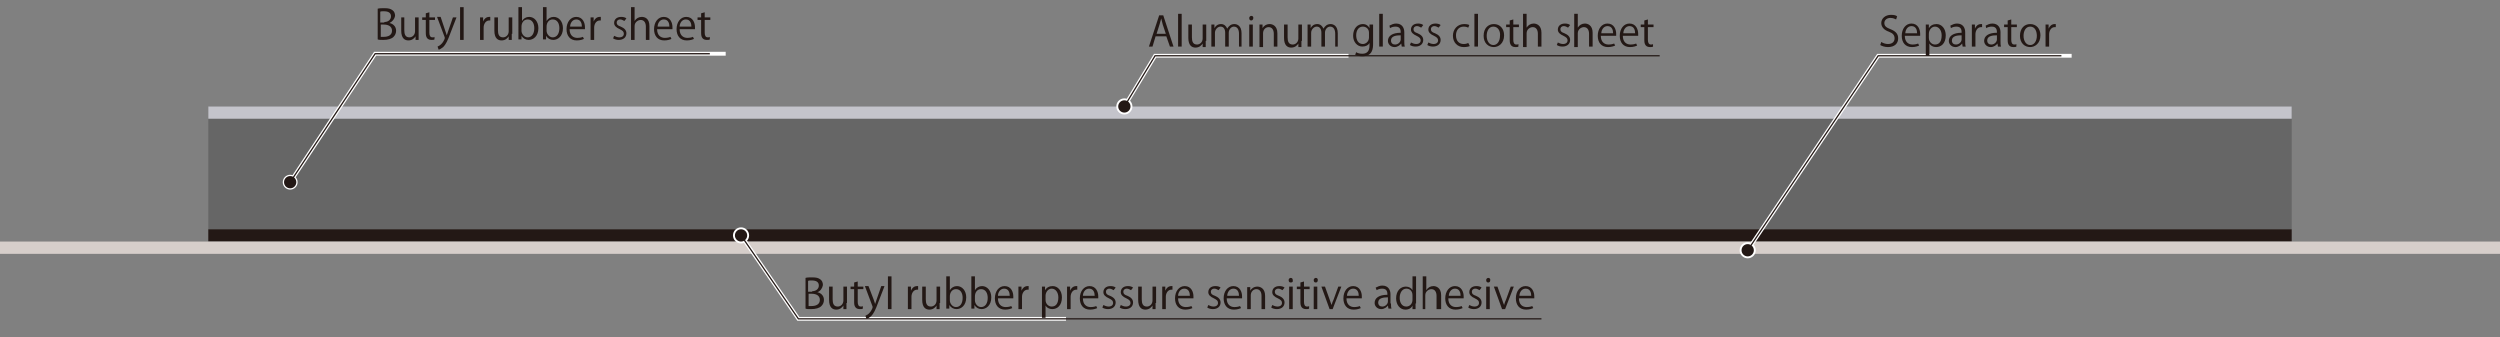 <?xml version="1.0" encoding="utf-8"?>
<!-- Generator: Adobe Illustrator 27.4.1, SVG Export Plug-In . SVG Version: 6.00 Build 0)  -->
<svg version="1.1" id="レイヤー_1" xmlns="http://www.w3.org/2000/svg" xmlns:xlink="http://www.w3.org/1999/xlink" x="0px"
	 y="0px" viewBox="0 0 488.5 65.9" style="enable-background:new 0 0 488.5 65.9;" xml:space="preserve">
<rect x="0" y="0" width="488.5" height="65.9" fill="#808080" stroke="none"/>
<style type="text/css">
	.st0{fill:#666666;}
	.st1{fill:#231815;}
	.st2{fill:#C4C4CB;}
	.st3{fill:#D6CECA;}
	.st4{fill:none;stroke:#FFFFFF;stroke-width:0.5;}
	.st5{fill:none;stroke:#FFFFFF;stroke-width:0.75;}
	.st6{fill:none;}
	.st7{enable-background:new    ;}
	.st8{fill:none;stroke:#231815;stroke-width:0.25;}
	.st9{fill:none;stroke:#FFFFFF;stroke-width:0.75;stroke-miterlimit:4;}
</style>
<g id="レイヤー_2_1_">
	<g id="レイヤー_4_1_">
		<rect x="40.7" y="20.8" class="st0" width="407.1" height="24"/>
		<rect x="40.7" y="44.8" class="st1" width="407.1" height="2.4"/>
		<rect x="40.7" y="20.8" class="st2" width="407.1" height="2.4"/>
		<polygon class="st1" points="40.7,47.2 447.8,47.2 447.8,47.2 		"/>
		<rect y="47.2" class="st3" width="488.5" height="2.4"/>
		<circle class="st4" cx="56.7" cy="35.6" r="1.2"/>
		<polyline class="st5" points="56.7,35.6 73.3,10.5 141.8,10.5 		"/>
		<circle class="st6" cx="56.7" cy="35.6" r="1.2"/>
		<circle class="st5" cx="341.5" cy="48.9" r="1.2"/>
		<polyline class="st5" points="341.5,48.9 367,10.9 404.8,10.9 		"/>
		<g class="st7">
			<path class="st1" d="M370.5,3.8c-0.2-0.1-0.6-0.3-1.1-0.3c-0.8,0-1.2,0.5-1.2,1c0,0.6,0.4,0.9,1.2,1.2c1,0.4,1.5,0.9,1.5,1.8
				c0,1-0.7,1.7-2,1.7c-0.6,0-1.2-0.2-1.5-0.4l0.2-0.6c0.3,0.2,0.8,0.4,1.3,0.4c0.8,0,1.3-0.4,1.3-1.1c0-0.6-0.3-1-1.1-1.3
				c-0.9-0.3-1.5-0.9-1.5-1.7c0-0.9,0.8-1.6,1.9-1.6c0.6,0,1,0.1,1.2,0.3L370.5,3.8z"/>
			<path class="st1" d="M375,8.9c-0.2,0.1-0.7,0.3-1.4,0.3c-1.3,0-2-0.9-2-2.2c0-1.4,0.8-2.4,1.9-2.4c1.3,0,1.7,1.2,1.7,2
				c0,0.2,0,0.3,0,0.4h-3c0,1.2,0.7,1.7,1.5,1.7c0.5,0,0.9-0.1,1.1-0.2L375,8.9z M374.6,6.5c0-0.6-0.2-1.4-1.1-1.4
				c-0.8,0-1.2,0.8-1.2,1.4H374.6z"/>
			<path class="st1" d="M376.9,5.5c0.3-0.5,0.8-0.8,1.5-0.8c1,0,1.8,0.9,1.8,2.2c0,1.6-0.9,2.3-1.9,2.3c-0.6,0-1.1-0.3-1.3-0.7h0
				v2.4h-0.7V6.2c0-0.6,0-1,0-1.4h0.6L376.9,5.5L376.9,5.5z M376.9,7.4c0,0.8,0.6,1.3,1.2,1.3c0.9,0,1.3-0.7,1.3-1.8
				c0-0.9-0.5-1.7-1.3-1.7c-0.7,0-1.2,0.7-1.2,1.4V7.4z"/>
			<path class="st1" d="M384,8.1c0,0.4,0,0.7,0.1,1h-0.6l-0.1-0.6h0c-0.2,0.3-0.7,0.7-1.3,0.7c-0.8,0-1.3-0.6-1.3-1.2
				c0-1,0.9-1.6,2.5-1.6c0-0.4,0-1.2-1-1.2c-0.4,0-0.8,0.1-1.1,0.3L381.1,5c0.4-0.2,0.8-0.4,1.3-0.4c1.2,0,1.6,0.9,1.6,1.7V8.1z
				 M383.3,6.9c-0.8,0-1.9,0.1-1.9,1c0,0.6,0.4,0.8,0.8,0.8c0.6,0,1.1-0.5,1.1-1V6.9z"/>
			<path class="st1" d="M387.3,5.3c-0.1,0-0.1,0-0.2,0c-0.7,0-1.1,0.7-1.1,1.4v2.4h-0.7V6.1c0-0.5,0-0.9,0-1.3h0.6l0,0.8h0
				c0.2-0.5,0.6-0.9,1.2-0.9c0.1,0,0.1,0,0.2,0V5.3z"/>
			<path class="st1" d="M390.9,8.1c0,0.4,0,0.7,0.1,1h-0.6l-0.1-0.6h0c-0.2,0.3-0.7,0.7-1.3,0.7c-0.8,0-1.3-0.6-1.3-1.2
				c0-1,0.9-1.6,2.5-1.6c0-0.4,0-1.2-1-1.2c-0.4,0-0.8,0.1-1.1,0.3L388,5c0.4-0.2,0.8-0.4,1.3-0.4c1.2,0,1.6,0.9,1.6,1.7V8.1z
				 M390.2,6.9c-0.8,0-1.9,0.1-1.9,1c0,0.6,0.4,0.8,0.8,0.8c0.6,0,1.1-0.5,1.1-1V6.9z"/>
			<path class="st1" d="M392.3,4l0.7-0.2v1h1.1v0.5H393v2.5c0,0.6,0.2,0.9,0.6,0.9c0.2,0,0.3,0,0.4-0.1l0,0.5
				c-0.1,0.1-0.4,0.1-0.6,0.1c-1.1,0-1.1-1-1.1-1.4V5.3h-0.7V4.8h0.7V4z"/>
			<path class="st1" d="M398.7,6.9c0,1.6-1.1,2.3-2,2.3c-1.1,0-2-0.8-2-2.2c0-1.5,0.9-2.3,2-2.3C397.9,4.7,398.7,5.6,398.7,6.9z
				 M396.7,5.2c-0.9,0-1.3,0.9-1.3,1.8c0,1,0.5,1.8,1.3,1.8c0.8,0,1.3-0.8,1.3-1.8C398,6.2,397.7,5.2,396.7,5.2z"/>
			<path class="st1" d="M401.7,5.3c-0.1,0-0.1,0-0.2,0c-0.7,0-1.1,0.7-1.1,1.4v2.4h-0.7V6.1c0-0.5,0-0.9,0-1.3h0.6l0,0.8h0
				c0.2-0.5,0.6-0.9,1.2-0.9c0.1,0,0.1,0,0.2,0V5.3z"/>
		</g>
		<g class="st7">
			<path class="st1" d="M76.1,4.5c0.6,0.1,1.3,0.6,1.3,1.5c0,0.5-0.2,0.9-0.5,1.2c-0.4,0.4-1.1,0.6-2,0.6c-0.5,0-0.9,0-1.1-0.1v-6
				c0.3-0.1,0.8-0.1,1.3-0.1c0.8,0,1.2,0.1,1.6,0.4c0.3,0.2,0.5,0.6,0.5,1.1C77.1,3.7,76.7,4.2,76.1,4.5L76.1,4.5z M75.1,4.3
				c0.8,0,1.3-0.5,1.3-1.1v0c0-0.7-0.5-1-1.4-1c-0.4,0-0.6,0-0.7,0.1v2.1H75.1z M74.4,7.2c0.2,0,0.4,0,0.6,0c0.8,0,1.6-0.3,1.6-1.2
				c0-0.9-0.8-1.2-1.6-1.2h-0.6V7.2z"/>
			<path class="st1" d="M81.8,6.6c0,0.4,0,0.8,0,1.2h-0.6l0-0.7h0c-0.2,0.3-0.6,0.8-1.4,0.8c-0.7,0-1.4-0.4-1.4-1.9V3.4H79v2.5
				c0,0.8,0.2,1.4,1,1.4c0.5,0,1.1-0.4,1.1-1.2V3.4h0.7V6.6z"/>
			<path class="st1" d="M83.2,2.6l0.7-0.2v1H85v0.5h-1.1v2.5c0,0.6,0.2,0.9,0.6,0.9c0.2,0,0.3,0,0.4-0.1l0,0.5
				c-0.1,0.1-0.4,0.1-0.6,0.1c-1.1,0-1.1-1-1.1-1.4V3.9h-0.7V3.4h0.7V2.6z"/>
			<path class="st1" d="M89.2,3.4L88,6.5c-0.5,1.4-0.9,2.2-1.4,2.7c-0.4,0.3-0.7,0.5-0.9,0.5l-0.2-0.6c1-0.4,1.4-1.5,1.4-1.6
				c0,0,0-0.1,0-0.2l-1.5-4h0.7L87,6c0.1,0.3,0.2,0.6,0.3,0.9h0c0.1-0.3,0.2-0.6,0.3-0.9l0.9-2.6H89.2z"/>
			<path class="st1" d="M90.6,7.8h-0.7V1.4h0.7V7.8z"/>
			<path class="st1" d="M95.8,4c-0.1,0-0.1,0-0.2,0c-0.7,0-1.1,0.7-1.1,1.4v2.4h-0.7V4.7c0-0.5,0-0.9,0-1.3h0.6l0,0.8h0
				c0.2-0.5,0.6-0.9,1.2-0.9c0.1,0,0.1,0,0.2,0V4z"/>
			<path class="st1" d="M100,6.6c0,0.4,0,0.8,0,1.2h-0.6l0-0.7h0c-0.2,0.3-0.6,0.8-1.4,0.8c-0.7,0-1.4-0.4-1.4-1.9V3.4h0.7v2.5
				c0,0.8,0.2,1.4,1,1.4c0.5,0,1.1-0.4,1.1-1.2V3.4h0.7V6.6z"/>
			<path class="st1" d="M102,4.1c0.3-0.5,0.8-0.8,1.4-0.8c1,0,1.8,0.9,1.8,2.2c0,1.6-1,2.3-1.9,2.3c-0.6,0-1.1-0.3-1.4-0.8h0l0,0.7
				h-0.6c0-0.3,0-0.7,0-1.1V1.4h0.7L102,4.1L102,4.1z M101.9,6c0,0.6,0.5,1.3,1.2,1.3c0.8,0,1.3-0.7,1.3-1.8c0-0.9-0.4-1.7-1.3-1.7
				c-0.8,0-1.2,0.7-1.2,1.4V6z"/>
			<path class="st1" d="M106.8,4.1c0.3-0.5,0.8-0.8,1.4-0.8c1,0,1.8,0.9,1.8,2.2c0,1.6-1,2.3-1.9,2.3c-0.6,0-1.1-0.3-1.4-0.8h0
				l0,0.7h-0.6c0-0.3,0-0.7,0-1.1V1.4h0.7L106.8,4.1L106.8,4.1z M106.8,6c0,0.6,0.5,1.3,1.2,1.3c0.8,0,1.3-0.7,1.3-1.8
				c0-0.9-0.4-1.7-1.3-1.7c-0.8,0-1.2,0.7-1.2,1.4V6z"/>
			<path class="st1" d="M114.1,7.6c-0.2,0.1-0.7,0.3-1.4,0.3c-1.3,0-2-0.9-2-2.2c0-1.4,0.8-2.4,1.9-2.4c1.3,0,1.7,1.2,1.7,2
				c0,0.2,0,0.3,0,0.4h-3c0,1.2,0.7,1.7,1.5,1.7c0.5,0,0.9-0.1,1.1-0.2L114.1,7.6z M113.7,5.2c0-0.6-0.2-1.4-1.1-1.4
				c-0.8,0-1.2,0.8-1.2,1.4H113.7z"/>
			<path class="st1" d="M117.4,4c-0.1,0-0.1,0-0.2,0c-0.7,0-1.1,0.7-1.1,1.4v2.4h-0.7V4.7c0-0.5,0-0.9,0-1.3h0.6l0,0.8h0
				c0.2-0.5,0.6-0.9,1.2-0.9c0.1,0,0.1,0,0.2,0V4z"/>
			<path class="st1" d="M122,4.1c-0.2-0.1-0.5-0.3-0.8-0.3c-0.5,0-0.7,0.3-0.7,0.6c0,0.4,0.2,0.6,0.8,0.8c0.7,0.3,1.1,0.7,1.1,1.3
				c0,0.8-0.6,1.3-1.5,1.3c-0.4,0-0.8-0.1-1.1-0.3l0.2-0.5c0.2,0.1,0.6,0.3,1,0.3c0.6,0,0.9-0.3,0.9-0.7c0-0.4-0.2-0.6-0.8-0.9
				c-0.7-0.3-1.1-0.7-1.1-1.2c0-0.7,0.5-1.2,1.4-1.2c0.4,0,0.8,0.1,1,0.3L122,4.1z"/>
			<path class="st1" d="M126.9,7.8h-0.7V5.2c0-0.7-0.3-1.3-1-1.3c-0.5,0-1.2,0.4-1.2,1.2v2.7h-0.7V1.4h0.7v2.7h0
				c0.3-0.5,0.8-0.8,1.4-0.8s1.5,0.3,1.5,1.8V7.8z"/>
			<path class="st1" d="M131.2,7.6c-0.2,0.1-0.7,0.3-1.4,0.3c-1.3,0-2-0.9-2-2.2c0-1.4,0.8-2.4,1.9-2.4c1.3,0,1.7,1.2,1.7,2
				c0,0.2,0,0.3,0,0.4h-3c0,1.2,0.7,1.7,1.5,1.7c0.5,0,0.9-0.1,1.1-0.2L131.2,7.6z M130.8,5.2c0-0.6-0.2-1.4-1.1-1.4
				c-0.8,0-1.2,0.8-1.2,1.4H130.8z"/>
			<path class="st1" d="M135.6,7.6c-0.2,0.1-0.7,0.3-1.4,0.3c-1.3,0-2-0.9-2-2.2c0-1.4,0.8-2.4,1.9-2.4c1.3,0,1.7,1.2,1.7,2
				c0,0.2,0,0.3,0,0.4h-3c0,1.2,0.7,1.7,1.5,1.7c0.5,0,0.9-0.1,1.1-0.2L135.6,7.6z M135.1,5.2c0-0.6-0.2-1.4-1.1-1.4
				c-0.8,0-1.2,0.8-1.2,1.4H135.1z"/>
			<path class="st1" d="M137,2.6l0.7-0.2v1h1.1v0.5h-1.1v2.5c0,0.6,0.2,0.9,0.6,0.9c0.2,0,0.3,0,0.4-0.1l0,0.5
				c-0.1,0.1-0.4,0.1-0.6,0.1c-1.1,0-1.1-1-1.1-1.4V3.9h-0.7V3.4h0.7V2.6z"/>
		</g>
		<circle class="st5" cx="144.8" cy="46" r="1.2"/>
		<polyline class="st5" points="144.8,46 156,62.3 208.3,62.3 		"/>
		<g class="st7">
			<path class="st1" d="M159.7,57.1c0.6,0.1,1.3,0.6,1.3,1.5c0,0.5-0.2,0.9-0.5,1.2c-0.4,0.4-1.1,0.6-2,0.6c-0.5,0-0.9,0-1.1-0.1v-6
				c0.3-0.1,0.8-0.1,1.3-0.1c0.8,0,1.2,0.1,1.6,0.4c0.3,0.2,0.5,0.6,0.5,1.1C160.7,56.3,160.3,56.9,159.7,57.1L159.7,57.1z
				 M158.7,56.9c0.8,0,1.3-0.5,1.3-1.1v0c0-0.7-0.5-1-1.4-1c-0.4,0-0.6,0-0.7,0.1v2.1H158.7z M158,59.8c0.2,0,0.4,0,0.6,0
				c0.8,0,1.6-0.3,1.6-1.2c0-0.9-0.8-1.2-1.6-1.2H158V59.8z"/>
			<path class="st1" d="M165.4,59.2c0,0.4,0,0.8,0,1.2h-0.6l0-0.7h0c-0.2,0.3-0.6,0.8-1.4,0.8c-0.7,0-1.4-0.4-1.4-1.9V56h0.7v2.5
				c0,0.8,0.2,1.4,1,1.4c0.5,0,1.1-0.4,1.1-1.2V56h0.7V59.2z"/>
			<path class="st1" d="M166.9,55.2l0.7-0.2v1h1.1v0.5h-1.1V59c0,0.6,0.2,0.9,0.6,0.9c0.2,0,0.3,0,0.4-0.1l0,0.5
				c-0.1,0.1-0.4,0.1-0.6,0.1c-1.1,0-1.1-1-1.1-1.4v-2.5h-0.7V56h0.7V55.2z"/>
			<path class="st1" d="M172.8,56l-1.2,3.1c-0.5,1.4-0.9,2.2-1.4,2.7c-0.4,0.3-0.7,0.5-0.9,0.5l-0.2-0.6c1-0.4,1.4-1.5,1.4-1.6
				c0,0,0-0.1,0-0.2l-1.5-4h0.7l1,2.6c0.1,0.3,0.2,0.6,0.3,0.9h0c0.1-0.3,0.2-0.6,0.3-0.9l0.9-2.6H172.8z"/>
			<path class="st1" d="M174.2,60.4h-0.7V54h0.7V60.4z"/>
			<path class="st1" d="M179.4,56.6c-0.1,0-0.1,0-0.2,0c-0.7,0-1.1,0.7-1.1,1.4v2.4h-0.7v-3.1c0-0.5,0-0.9,0-1.3h0.6l0,0.8h0
				c0.2-0.5,0.6-0.9,1.2-0.9c0.1,0,0.1,0,0.2,0V56.6z"/>
			<path class="st1" d="M183.6,59.2c0,0.4,0,0.8,0,1.2H183l0-0.7h0c-0.2,0.3-0.6,0.8-1.4,0.8c-0.7,0-1.4-0.4-1.4-1.9V56h0.7v2.5
				c0,0.8,0.2,1.4,1,1.4c0.5,0,1.1-0.4,1.1-1.2V56h0.7V59.2z"/>
			<path class="st1" d="M185.6,56.7c0.3-0.5,0.8-0.8,1.4-0.8c1,0,1.8,0.9,1.8,2.2c0,1.6-1,2.3-1.9,2.3c-0.6,0-1.1-0.3-1.4-0.8h0
				l0,0.7h-0.6c0-0.3,0-0.7,0-1.1V54h0.7L185.6,56.7L185.6,56.7z M185.6,58.7c0,0.6,0.5,1.3,1.2,1.3c0.8,0,1.3-0.7,1.3-1.8
				c0-0.9-0.4-1.7-1.3-1.7c-0.8,0-1.2,0.7-1.2,1.4V58.7z"/>
			<path class="st1" d="M190.5,56.7c0.3-0.5,0.8-0.8,1.4-0.8c1,0,1.8,0.9,1.8,2.2c0,1.6-1,2.3-1.9,2.3c-0.6,0-1.1-0.3-1.4-0.8h0
				l0,0.7h-0.6c0-0.3,0-0.7,0-1.1V54h0.7L190.5,56.7L190.5,56.7z M190.5,58.7c0,0.6,0.5,1.3,1.2,1.3c0.8,0,1.3-0.7,1.3-1.8
				c0-0.9-0.4-1.7-1.3-1.7c-0.8,0-1.2,0.7-1.2,1.4V58.7z"/>
			<path class="st1" d="M197.8,60.2c-0.2,0.1-0.7,0.3-1.4,0.3c-1.3,0-2-0.9-2-2.2c0-1.4,0.8-2.4,1.9-2.4c1.3,0,1.7,1.2,1.7,2
				c0,0.2,0,0.3,0,0.4h-3c0,1.2,0.7,1.7,1.5,1.7c0.5,0,0.9-0.1,1.1-0.2L197.8,60.2z M197.3,57.8c0-0.6-0.2-1.4-1.1-1.4
				c-0.8,0-1.2,0.8-1.2,1.4H197.3z"/>
			<path class="st1" d="M201,56.6c-0.1,0-0.1,0-0.2,0c-0.7,0-1.1,0.7-1.1,1.4v2.4H199v-3.1c0-0.5,0-0.9,0-1.3h0.6l0,0.8h0
				c0.2-0.5,0.6-0.9,1.2-0.9c0.1,0,0.1,0,0.2,0V56.6z"/>
			<path class="st1" d="M204.2,56.7c0.3-0.5,0.8-0.8,1.5-0.8c1,0,1.8,0.9,1.8,2.2c0,1.6-0.9,2.3-1.9,2.3c-0.6,0-1.1-0.3-1.3-0.7h0
				v2.4h-0.7v-4.7c0-0.6,0-1,0-1.4h0.6L204.2,56.7L204.2,56.7z M204.3,58.6c0,0.8,0.6,1.3,1.2,1.3c0.9,0,1.3-0.7,1.3-1.8
				c0-0.9-0.5-1.7-1.3-1.7c-0.7,0-1.2,0.7-1.2,1.4V58.6z"/>
			<path class="st1" d="M210.5,56.6c-0.1,0-0.1,0-0.2,0c-0.7,0-1.1,0.7-1.1,1.4v2.4h-0.7v-3.1c0-0.5,0-0.9,0-1.3h0.6l0,0.8h0
				c0.2-0.5,0.6-0.9,1.2-0.9c0.1,0,0.1,0,0.2,0V56.6z"/>
			<path class="st1" d="M214.4,60.2c-0.2,0.1-0.7,0.3-1.4,0.3c-1.3,0-2-0.9-2-2.2c0-1.4,0.8-2.4,1.9-2.4c1.3,0,1.7,1.2,1.7,2
				c0,0.2,0,0.3,0,0.4h-3c0,1.2,0.7,1.7,1.5,1.7c0.5,0,0.9-0.1,1.1-0.2L214.4,60.2z M213.9,57.8c0-0.6-0.2-1.4-1.1-1.4
				c-0.8,0-1.2,0.8-1.2,1.4H213.9z"/>
			<path class="st1" d="M217.6,56.7c-0.2-0.1-0.5-0.3-0.8-0.3c-0.5,0-0.7,0.3-0.7,0.6c0,0.4,0.2,0.6,0.8,0.8
				c0.7,0.3,1.1,0.7,1.1,1.3c0,0.8-0.6,1.3-1.5,1.3c-0.4,0-0.8-0.1-1.1-0.3l0.2-0.5c0.2,0.1,0.6,0.3,1,0.3c0.6,0,0.9-0.3,0.9-0.7
				c0-0.4-0.2-0.6-0.8-0.9c-0.7-0.3-1.1-0.7-1.1-1.2c0-0.7,0.5-1.2,1.4-1.2c0.4,0,0.8,0.1,1,0.3L217.6,56.7z"/>
			<path class="st1" d="M221,56.7c-0.2-0.1-0.5-0.3-0.8-0.3c-0.5,0-0.7,0.3-0.7,0.6c0,0.4,0.2,0.6,0.8,0.8c0.7,0.3,1.1,0.7,1.1,1.3
				c0,0.8-0.6,1.3-1.5,1.3c-0.4,0-0.8-0.1-1.1-0.3l0.2-0.5c0.2,0.1,0.6,0.3,1,0.3c0.6,0,0.9-0.3,0.9-0.7c0-0.4-0.2-0.6-0.8-0.9
				c-0.7-0.3-1.1-0.7-1.1-1.2c0-0.7,0.5-1.2,1.4-1.2c0.4,0,0.8,0.1,1,0.3L221,56.7z"/>
			<path class="st1" d="M225.8,59.2c0,0.4,0,0.8,0,1.2h-0.6l0-0.7h0c-0.2,0.3-0.6,0.8-1.4,0.8c-0.7,0-1.4-0.4-1.4-1.9V56h0.7v2.5
				c0,0.8,0.2,1.4,1,1.4c0.5,0,1.1-0.4,1.1-1.2V56h0.7V59.2z"/>
			<path class="st1" d="M229.1,56.6c-0.1,0-0.1,0-0.2,0c-0.7,0-1.1,0.7-1.1,1.4v2.4h-0.7v-3.1c0-0.5,0-0.9,0-1.3h0.6l0,0.8h0
				c0.2-0.5,0.6-0.9,1.2-0.9c0.1,0,0.1,0,0.2,0V56.6z"/>
			<path class="st1" d="M233,60.2c-0.2,0.1-0.7,0.3-1.4,0.3c-1.3,0-2-0.9-2-2.2c0-1.4,0.8-2.4,1.9-2.4c1.3,0,1.7,1.2,1.7,2
				c0,0.2,0,0.3,0,0.4h-3c0,1.2,0.7,1.7,1.5,1.7c0.5,0,0.9-0.1,1.1-0.2L233,60.2z M232.5,57.8c0-0.6-0.2-1.4-1.1-1.4
				c-0.8,0-1.2,0.8-1.2,1.4H232.5z"/>
			<path class="st1" d="M238.1,56.7c-0.2-0.1-0.5-0.3-0.8-0.3c-0.5,0-0.7,0.3-0.7,0.6c0,0.4,0.2,0.6,0.8,0.8
				c0.7,0.3,1.1,0.7,1.1,1.3c0,0.8-0.6,1.3-1.5,1.3c-0.4,0-0.8-0.1-1.1-0.3l0.2-0.5c0.2,0.1,0.6,0.3,1,0.3c0.6,0,0.9-0.3,0.9-0.7
				c0-0.4-0.2-0.6-0.8-0.9c-0.7-0.3-1.1-0.7-1.1-1.2c0-0.7,0.5-1.2,1.4-1.2c0.4,0,0.8,0.1,1,0.3L238.1,56.7z"/>
			<path class="st1" d="M242.5,60.2c-0.2,0.1-0.7,0.3-1.4,0.3c-1.3,0-2-0.9-2-2.2c0-1.4,0.8-2.4,1.9-2.4c1.3,0,1.7,1.2,1.7,2
				c0,0.2,0,0.3,0,0.4h-3c0,1.2,0.7,1.7,1.5,1.7c0.5,0,0.9-0.1,1.1-0.2L242.5,60.2z M242.1,57.8c0-0.6-0.2-1.4-1.1-1.4
				c-0.8,0-1.2,0.8-1.2,1.4H242.1z"/>
			<path class="st1" d="M247.2,60.4h-0.7v-2.6c0-0.7-0.3-1.3-1-1.3c-0.6,0-1.1,0.5-1.1,1.2v2.7h-0.7v-3.2c0-0.4,0-0.8,0-1.1h0.6
				l0,0.7h0c0.2-0.4,0.7-0.8,1.4-0.8c0.5,0,1.5,0.3,1.5,1.8V60.4z"/>
			<path class="st1" d="M250.6,56.7c-0.2-0.1-0.5-0.3-0.8-0.3c-0.5,0-0.7,0.3-0.7,0.6c0,0.4,0.2,0.6,0.8,0.8
				c0.7,0.3,1.1,0.7,1.1,1.3c0,0.8-0.6,1.3-1.5,1.3c-0.4,0-0.8-0.1-1.1-0.3l0.2-0.5c0.2,0.1,0.6,0.3,1,0.3c0.6,0,0.9-0.3,0.9-0.7
				c0-0.4-0.2-0.6-0.8-0.9c-0.7-0.3-1.1-0.7-1.1-1.2c0-0.7,0.5-1.2,1.4-1.2c0.4,0,0.8,0.1,1,0.3L250.6,56.7z"/>
			<path class="st1" d="M252.2,55.2c-0.3,0-0.4-0.2-0.4-0.5c0-0.2,0.2-0.4,0.4-0.4c0.3,0,0.4,0.2,0.4,0.4
				C252.7,55.1,252.5,55.2,252.2,55.2z M252.6,60.4h-0.7V56h0.7V60.4z"/>
			<path class="st1" d="M254.1,55.2l0.7-0.2v1h1.1v0.5h-1.1V59c0,0.6,0.2,0.9,0.6,0.9c0.2,0,0.3,0,0.4-0.1l0,0.5
				c-0.1,0.1-0.4,0.1-0.6,0.1c-1.1,0-1.1-1-1.1-1.4v-2.5h-0.7V56h0.7V55.2z"/>
			<path class="st1" d="M257.1,55.2c-0.3,0-0.4-0.2-0.4-0.5c0-0.2,0.2-0.4,0.4-0.4c0.3,0,0.4,0.2,0.4,0.4
				C257.5,55.1,257.3,55.2,257.1,55.2z M257.4,60.4h-0.7V56h0.7V60.4z"/>
			<path class="st1" d="M262.1,56l-1.7,4.4h-0.6l-1.6-4.4h0.7l0.9,2.5c0.1,0.4,0.3,0.8,0.4,1.1h0c0.1-0.4,0.2-0.7,0.4-1.1l0.9-2.5
				H262.1z"/>
			<path class="st1" d="M265.9,60.2c-0.2,0.1-0.7,0.3-1.4,0.3c-1.3,0-2-0.9-2-2.2c0-1.4,0.8-2.4,1.9-2.4c1.3,0,1.7,1.2,1.7,2
				c0,0.2,0,0.3,0,0.4h-3c0,1.2,0.7,1.7,1.5,1.7c0.5,0,0.9-0.1,1.1-0.2L265.9,60.2z M265.5,57.8c0-0.6-0.2-1.4-1.1-1.4
				c-0.8,0-1.2,0.8-1.2,1.4H265.5z"/>
			<path class="st1" d="M271.8,59.3c0,0.4,0,0.7,0.1,1h-0.6l-0.1-0.6h0c-0.2,0.3-0.7,0.7-1.3,0.7c-0.8,0-1.3-0.6-1.3-1.2
				c0-1,0.9-1.6,2.5-1.6c0-0.4,0-1.2-1-1.2c-0.4,0-0.8,0.1-1.1,0.3l-0.2-0.5c0.4-0.2,0.8-0.4,1.3-0.4c1.2,0,1.6,0.9,1.6,1.7V59.3z
				 M271.2,58.1c-0.8,0-1.9,0.1-1.9,1c0,0.6,0.4,0.8,0.8,0.8c0.6,0,1.1-0.5,1.1-1V58.1z"/>
			<path class="st1" d="M276.6,59.3c0,0.4,0,0.8,0,1.1h-0.6l0-0.7h0c-0.2,0.5-0.7,0.8-1.4,0.8c-1,0-1.8-0.9-1.8-2.2
				c0-1.5,0.9-2.3,1.9-2.3c0.6,0,1.1,0.3,1.3,0.7h0V54h0.7V59.3z M276,57.7c0-0.9-0.6-1.3-1.2-1.3c-0.8,0-1.3,0.8-1.3,1.8
				c0,0.9,0.4,1.7,1.3,1.7c0.7,0,1.2-0.6,1.2-1.3V57.7z"/>
			<path class="st1" d="M281.4,60.4h-0.7v-2.6c0-0.7-0.3-1.3-1-1.3c-0.5,0-1.2,0.4-1.2,1.2v2.7H278V54h0.7v2.7h0
				c0.3-0.5,0.8-0.8,1.4-0.8c0.5,0,1.5,0.3,1.5,1.8V60.4z"/>
			<path class="st1" d="M285.8,60.2c-0.2,0.1-0.7,0.3-1.4,0.3c-1.3,0-2-0.9-2-2.2c0-1.4,0.8-2.4,1.9-2.4c1.3,0,1.7,1.2,1.7,2
				c0,0.2,0,0.3,0,0.4h-3c0,1.2,0.7,1.7,1.5,1.7c0.5,0,0.9-0.1,1.1-0.2L285.8,60.2z M285.4,57.8c0-0.6-0.2-1.4-1.1-1.4
				c-0.8,0-1.2,0.8-1.2,1.4H285.4z"/>
			<path class="st1" d="M289.1,56.7c-0.2-0.1-0.5-0.3-0.8-0.3c-0.5,0-0.7,0.3-0.7,0.6c0,0.4,0.2,0.6,0.8,0.8
				c0.7,0.3,1.1,0.7,1.1,1.3c0,0.8-0.6,1.3-1.5,1.3c-0.4,0-0.8-0.1-1.1-0.3l0.2-0.5c0.2,0.1,0.6,0.3,1,0.3c0.6,0,0.9-0.3,0.9-0.7
				c0-0.4-0.2-0.6-0.8-0.9c-0.7-0.3-1.1-0.7-1.1-1.2c0-0.7,0.5-1.2,1.4-1.2c0.4,0,0.8,0.1,1,0.3L289.1,56.7z"/>
			<path class="st1" d="M290.8,55.2c-0.3,0-0.4-0.2-0.4-0.5c0-0.2,0.2-0.4,0.4-0.4c0.3,0,0.4,0.2,0.4,0.4
				C291.2,55.1,291,55.2,290.8,55.2z M291.1,60.4h-0.7V56h0.7V60.4z"/>
			<path class="st1" d="M295.8,56l-1.7,4.4h-0.6l-1.6-4.4h0.7l0.9,2.5c0.1,0.4,0.3,0.8,0.4,1.1h0c0.1-0.4,0.2-0.7,0.4-1.1l0.9-2.5
				H295.8z"/>
			<path class="st1" d="M299.6,60.2c-0.2,0.1-0.7,0.3-1.4,0.3c-1.3,0-2-0.9-2-2.2c0-1.4,0.8-2.4,1.9-2.4c1.3,0,1.7,1.2,1.7,2
				c0,0.2,0,0.3,0,0.4h-3c0,1.2,0.7,1.7,1.5,1.7c0.5,0,0.9-0.1,1.1-0.2L299.6,60.2z M299.2,57.8c0-0.6-0.2-1.4-1.1-1.4
				c-0.8,0-1.2,0.8-1.2,1.4H299.2z"/>
		</g>
		<circle class="st1" cx="144.8" cy="46" r="1.2"/>
		<polyline class="st8" points="144.8,46 156,62.3 301.2,62.3 		"/>
		<circle class="st1" cx="56.7" cy="35.6" r="1.2"/>
		<polyline class="st8" points="56.7,35.6 73.3,10.5 138.7,10.5 		"/>
		<circle class="st1" cx="341.5" cy="48.9" r="1.2"/>
		<polyline class="st8" points="341.5,48.9 367,10.9 402.8,10.9 		"/>
		<ellipse class="st9" cx="219.7" cy="20.8" rx="1.2" ry="1.2"/>
		<polyline class="st5" points="219.7,20.8 225.7,10.9 263.5,10.9 		"/>
		<g class="st7">
			<path class="st1" d="M229.3,9.1h-0.7l-0.7-2h-2.1l-0.6,2h-0.7l2-6.1h0.8L229.3,9.1z M227.8,6.6l-0.6-1.8
				c-0.1-0.4-0.2-0.8-0.3-1.2h0c-0.1,0.4-0.2,0.8-0.3,1.1L226,6.6H227.8z"/>
			<path class="st1" d="M230.9,9.1h-0.7V2.7h0.7V9.1z"/>
			<path class="st1" d="M235.6,8c0,0.4,0,0.8,0,1.2H235l0-0.7h0c-0.2,0.3-0.6,0.8-1.4,0.8c-0.7,0-1.4-0.4-1.4-1.9V4.8h0.7v2.5
				c0,0.8,0.2,1.4,1,1.4c0.5,0,1.1-0.4,1.1-1.2V4.8h0.7V8z"/>
			<path class="st1" d="M242.8,9.1h-0.7V6.6c0-0.8-0.3-1.4-1-1.4c-0.5,0-1,0.5-1,1.2v2.7h-0.7V6.4c0-0.7-0.3-1.2-0.9-1.2
				c-0.6,0-1.1,0.6-1.1,1.2v2.7h-0.7V5.9c0-0.4,0-0.8,0-1.1h0.6l0,0.7h0c0.2-0.4,0.6-0.8,1.3-0.8c0.6,0,1,0.4,1.2,0.9h0
				c0.3-0.5,0.7-0.9,1.4-0.9c0.5,0,1.4,0.3,1.4,1.8V9.1z"/>
			<path class="st1" d="M244.5,4c-0.3,0-0.4-0.2-0.4-0.5c0-0.2,0.2-0.4,0.4-0.4c0.3,0,0.4,0.2,0.4,0.4C244.9,3.8,244.7,4,244.5,4z
				 M244.8,9.1h-0.7V4.8h0.7V9.1z"/>
			<path class="st1" d="M249.6,9.1h-0.7V6.6c0-0.7-0.3-1.3-1-1.3c-0.6,0-1.1,0.5-1.1,1.2v2.7h-0.7V5.9c0-0.4,0-0.8,0-1.1h0.6l0,0.7
				h0c0.2-0.4,0.7-0.8,1.4-0.8c0.5,0,1.5,0.3,1.5,1.8V9.1z"/>
			<path class="st1" d="M254.3,8c0,0.4,0,0.8,0,1.2h-0.6l0-0.7h0c-0.2,0.3-0.6,0.8-1.4,0.8c-0.7,0-1.4-0.4-1.4-1.9V4.8h0.7v2.5
				c0,0.8,0.2,1.4,1,1.4c0.5,0,1.1-0.4,1.1-1.2V4.8h0.7V8z"/>
			<path class="st1" d="M261.6,9.1h-0.7V6.6c0-0.8-0.3-1.4-1-1.4c-0.5,0-1,0.5-1,1.2v2.7h-0.7V6.4c0-0.7-0.3-1.2-0.9-1.2
				c-0.6,0-1.1,0.6-1.1,1.2v2.7h-0.7V5.9c0-0.4,0-0.8,0-1.1h0.6l0,0.7h0c0.2-0.4,0.6-0.8,1.3-0.8c0.6,0,1,0.4,1.2,0.9h0
				c0.3-0.5,0.7-0.9,1.4-0.9c0.5,0,1.4,0.3,1.4,1.8V9.1z"/>
			<path class="st1" d="M268.3,4.8c0,0.3,0,0.7,0,1.2v2.5c0,0.8,0,2.5-2.1,2.5c-0.5,0-1-0.1-1.4-0.3l0.2-0.5
				c0.3,0.2,0.7,0.3,1.2,0.3c0.8,0,1.4-0.4,1.4-1.6V8.4h0c-0.2,0.4-0.7,0.7-1.4,0.7c-1,0-1.8-0.9-1.8-2.1c0-1.5,0.9-2.3,1.9-2.3
				c0.7,0,1.1,0.4,1.3,0.8h0l0-0.7H268.3z M267.5,6.4c0-0.8-0.6-1.2-1.2-1.2c-0.8,0-1.3,0.7-1.3,1.7c0,0.9,0.4,1.7,1.3,1.7
				c0.5,0,1.2-0.4,1.2-1.3V6.4z"/>
			<path class="st1" d="M270.2,9.1h-0.7V2.7h0.7V9.1z"/>
			<path class="st1" d="M274.4,8.1c0,0.4,0,0.7,0.1,1h-0.6l-0.1-0.6h0c-0.2,0.3-0.7,0.7-1.3,0.7c-0.8,0-1.3-0.6-1.3-1.2
				c0-1,0.9-1.6,2.5-1.6c0-0.4,0-1.2-1-1.2c-0.4,0-0.8,0.1-1.1,0.3L271.5,5c0.4-0.2,0.8-0.4,1.3-0.4c1.2,0,1.6,0.9,1.6,1.7V8.1z
				 M273.7,6.9c-0.8,0-1.9,0.1-1.9,1c0,0.6,0.4,0.8,0.8,0.8c0.6,0,1.1-0.5,1.1-1V6.9z"/>
			<path class="st1" d="M277.7,5.4c-0.2-0.1-0.5-0.3-0.8-0.3c-0.5,0-0.7,0.3-0.7,0.6c0,0.4,0.2,0.6,0.8,0.8c0.7,0.3,1.1,0.7,1.1,1.3
				c0,0.8-0.6,1.3-1.5,1.3c-0.4,0-0.8-0.1-1.1-0.3l0.2-0.5c0.2,0.1,0.6,0.3,1,0.3c0.6,0,0.9-0.3,0.9-0.7c0-0.4-0.2-0.6-0.8-0.9
				c-0.7-0.3-1.1-0.7-1.1-1.2c0-0.7,0.5-1.2,1.4-1.2c0.4,0,0.8,0.1,1,0.3L277.7,5.4z"/>
			<path class="st1" d="M281.1,5.4c-0.2-0.1-0.5-0.3-0.8-0.3c-0.5,0-0.7,0.3-0.7,0.6c0,0.4,0.2,0.6,0.8,0.8c0.7,0.3,1.1,0.7,1.1,1.3
				c0,0.8-0.6,1.3-1.5,1.3c-0.4,0-0.8-0.1-1.1-0.3l0.2-0.5c0.2,0.1,0.6,0.3,1,0.3c0.6,0,0.9-0.3,0.9-0.7c0-0.4-0.2-0.6-0.8-0.9
				c-0.7-0.3-1.1-0.7-1.1-1.2c0-0.7,0.5-1.2,1.4-1.2c0.4,0,0.8,0.1,1,0.3L281.1,5.4z"/>
			<path class="st1" d="M287.2,9c-0.2,0.1-0.6,0.2-1.2,0.2c-1.2,0-2.1-0.9-2.1-2.2c0-1.3,0.9-2.3,2.2-2.3c0.5,0,0.9,0.1,1,0.2
				l-0.2,0.5c-0.2-0.1-0.5-0.2-0.9-0.2c-1,0-1.5,0.8-1.5,1.7c0,1.1,0.6,1.7,1.5,1.7c0.4,0,0.7-0.1,0.9-0.2L287.2,9z"/>
			<path class="st1" d="M288.8,9.1h-0.7V2.7h0.7V9.1z"/>
			<path class="st1" d="M293.9,6.9c0,1.6-1.1,2.3-2,2.3c-1.1,0-2-0.8-2-2.2c0-1.5,0.9-2.3,2-2.3C293.1,4.7,293.9,5.6,293.9,6.9z
				 M291.8,5.2c-0.9,0-1.3,0.9-1.3,1.8c0,1,0.5,1.8,1.3,1.8c0.8,0,1.3-0.8,1.3-1.8C293.2,6.2,292.8,5.2,291.8,5.2z"/>
			<path class="st1" d="M295,4l0.7-0.2v1h1.1v0.5h-1.1v2.5c0,0.6,0.2,0.9,0.6,0.9c0.2,0,0.3,0,0.4-0.1l0,0.5
				c-0.1,0.1-0.4,0.1-0.6,0.1c-1.1,0-1.1-1-1.1-1.4V5.3h-0.7V4.8h0.7V4z"/>
			<path class="st1" d="M301.2,9.1h-0.7V6.6c0-0.7-0.3-1.3-1-1.3c-0.5,0-1.2,0.4-1.2,1.2v2.7h-0.7V2.7h0.7v2.7h0
				c0.3-0.5,0.8-0.8,1.4-0.8c0.5,0,1.5,0.3,1.5,1.8V9.1z"/>
			<path class="st1" d="M306.4,5.4c-0.2-0.1-0.5-0.3-0.8-0.3c-0.5,0-0.7,0.3-0.7,0.6c0,0.4,0.2,0.6,0.8,0.8c0.7,0.3,1.1,0.7,1.1,1.3
				c0,0.8-0.6,1.3-1.5,1.3c-0.4,0-0.8-0.1-1.1-0.3l0.2-0.5c0.2,0.1,0.6,0.3,1,0.3c0.6,0,0.9-0.3,0.9-0.7c0-0.4-0.2-0.6-0.8-0.9
				c-0.7-0.3-1.1-0.7-1.1-1.2c0-0.7,0.5-1.2,1.4-1.2c0.4,0,0.8,0.1,1,0.3L306.4,5.4z"/>
			<path class="st1" d="M311.2,9.1h-0.7V6.6c0-0.7-0.3-1.3-1-1.3c-0.5,0-1.2,0.4-1.2,1.2v2.7h-0.7V2.7h0.7v2.7h0
				c0.3-0.5,0.8-0.8,1.4-0.8c0.5,0,1.5,0.3,1.5,1.8V9.1z"/>
			<path class="st1" d="M315.6,8.9c-0.2,0.1-0.7,0.3-1.4,0.3c-1.3,0-2-0.9-2-2.2c0-1.4,0.8-2.4,1.9-2.4c1.3,0,1.7,1.2,1.7,2
				c0,0.2,0,0.3,0,0.4h-3c0,1.2,0.7,1.7,1.5,1.7c0.5,0,0.9-0.1,1.1-0.2L315.6,8.9z M315.2,6.5c0-0.6-0.2-1.4-1.1-1.4
				c-0.8,0-1.2,0.8-1.2,1.4H315.2z"/>
			<path class="st1" d="M319.9,8.9c-0.2,0.1-0.7,0.3-1.4,0.3c-1.3,0-2-0.9-2-2.2c0-1.4,0.8-2.4,1.9-2.4c1.3,0,1.7,1.2,1.7,2
				c0,0.2,0,0.3,0,0.4h-3c0,1.2,0.7,1.7,1.5,1.7c0.5,0,0.9-0.1,1.1-0.2L319.9,8.9z M319.5,6.5c0-0.6-0.2-1.4-1.1-1.4
				c-0.8,0-1.2,0.8-1.2,1.4H319.5z"/>
			<path class="st1" d="M321.3,4l0.7-0.2v1h1.1v0.5H322v2.5c0,0.6,0.2,0.9,0.6,0.9c0.2,0,0.3,0,0.4-0.1l0,0.5
				c-0.1,0.1-0.4,0.1-0.6,0.1c-1.1,0-1.1-1-1.1-1.4V5.3h-0.7V4.8h0.7V4z"/>
		</g>
		<ellipse class="st1" cx="219.7" cy="20.8" rx="1.2" ry="1.2"/>
		<polyline class="st8" points="219.7,20.8 225.7,10.9 324.3,10.9 		"/>
		<line class="st6" x1="40.7" y1="20.8" x2="447.8" y2="20.8"/>
	</g>
</g>
</svg>
